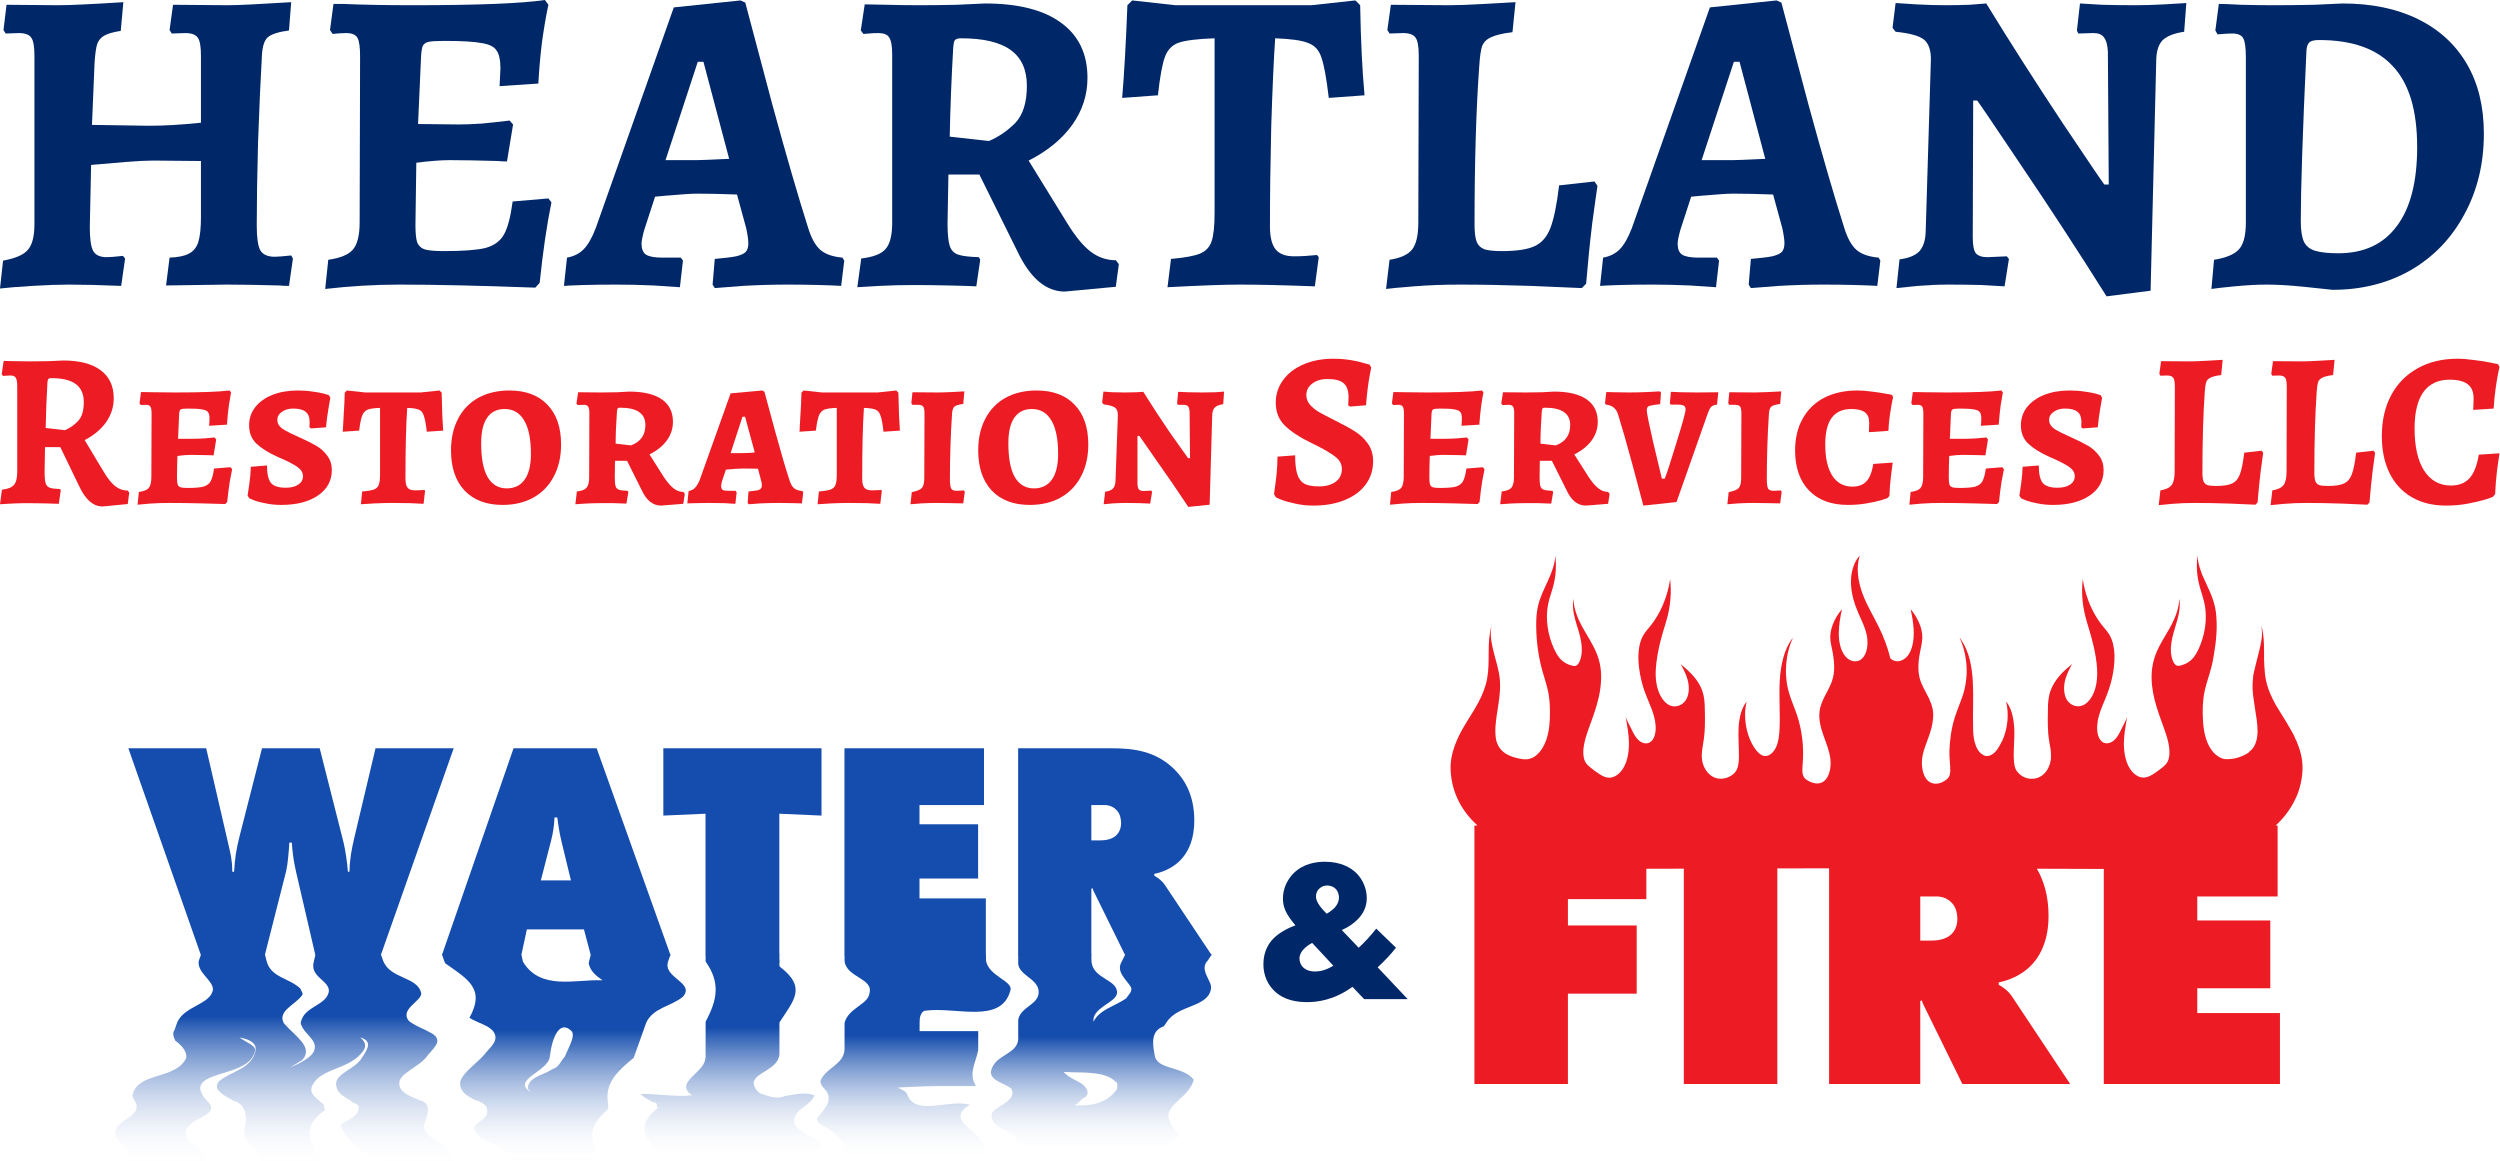 <?xml version="1.0" encoding="UTF-8"?> <svg xmlns="http://www.w3.org/2000/svg" width="1016" height="472" viewBox="0 0 1016 472" fill="none"><path d="M52.161 304.103H83.798L93 343.93C93.631 346.827 94.388 349.349 94.388 354.265H95.146C95.401 348.973 96.152 344.56 97.286 340.147L106.482 304.103H129.923L139.628 342.42C140.386 345.445 141.144 350.992 141.392 354.265H142.023C142.15 348.846 142.908 345.19 143.914 340.777L152.613 304.103H184.378L154.759 388.17H128.166L120.224 353.889C119.467 350.489 118.836 346.579 118.588 342.42H117.582C117.454 345.19 116.951 351.24 116.321 353.889L107.622 388.17H81.652L52.161 304.103Z" fill="#144DAD"></path><path d="M214.124 377.713L211.857 388.176H179.589L208.705 304.103H242.482L272.483 388.17H240.088L237.317 377.707H214.124V377.713ZM226.479 332.212H225.345C225.218 335.74 224.715 338.637 223.957 341.662L219.798 357.793H232.025L228.115 341.662C227.358 338.383 226.854 335.237 226.479 332.212Z" fill="#144DAD"></path><path d="M286.722 388.17V330.696L269.579 331.454V304.103H333.86V331.454L316.717 330.696V388.17H286.716H286.722Z" fill="#144DAD"></path><path d="M343.183 388.17V304.103H399.898V327.168H373.68V334.982H397.504V357.042H373.68V365.11H400.65V388.176H343.176L343.183 388.17Z" fill="#144DAD"></path><path d="M413.769 388.17V304.103H451.704C460.524 304.103 469.726 305.109 477.419 312.802C481.705 317.087 485.36 323.513 485.36 333.473C485.36 340.911 483.093 345.573 480.699 348.47C478.177 351.622 474.018 354.144 469.102 355.15V355.908C470.739 356.793 472.382 358.048 473.515 359.818L492.423 388.176H457.257L445.158 363.601C444.782 362.716 444.4 362.34 444.024 360.952L443.521 361.207V388.182H413.775L413.769 388.17ZM443.515 341.535H447.043C448.807 341.535 451.583 341.28 453.468 339.644C454.474 338.765 455.608 337.122 455.608 334.479C455.608 332.588 455.105 330.696 453.971 329.435C452.965 328.302 451.322 327.168 448.807 327.168H443.515V341.535Z" fill="#144DAD"></path><path d="M183.971 470.726C182.015 463.645 171.189 463.008 172.463 456.639C173.737 453.455 175.647 448.361 170.705 447.227C170.508 447.138 170.311 447.049 170.113 446.96C166.318 445.31 162.611 444.075 162.274 440.719C161.637 436.261 170.553 433.714 173.673 429.078C173.813 428.912 173.953 428.747 174.093 428.581C176.908 425.282 180.188 422.493 175.017 419.71C172.469 418.252 169.508 417.214 167.05 415.583C166.744 415.38 166.445 415.17 166.178 414.94C162.28 410.151 171.196 406.967 171.196 403.783C169.922 396.778 158.459 398.052 155.638 390.27C155.549 390.015 155.466 389.786 155.39 389.569C155.014 388.499 154.804 387.913 154.804 387.913H128.21C128.21 387.913 127.962 388.99 127.548 390.766C127.478 391.059 127.408 391.378 127.331 391.709C126.618 397.421 134.26 398.695 133.623 403.153C132.35 408.884 123.434 408.884 122.199 415.679C122.262 416.042 122.371 416.392 122.504 416.736C123.714 419.793 127.421 421.939 127.898 424.805C128.217 427.034 126.943 428.626 125.109 429.976C124.803 430.199 124.485 430.421 124.154 430.632C122.167 431.803 120.256 433.077 117.709 433.714C119.619 433.077 120.893 431.803 122.657 430.944C122.969 430.644 123.218 430.351 123.428 430.058C126.777 425.289 120.167 421.207 115.786 416.329C115.633 416.163 115.487 415.991 115.34 415.819C112.614 410.782 120.256 408.234 122.804 404.414C123.44 403.777 122.167 402.503 122.167 401.866C117.709 397.408 110.067 397.408 108.354 390.569C108.278 390.295 108.208 390.034 108.15 389.798C107.851 388.608 107.673 387.913 107.673 387.913H81.697C81.697 387.913 81.442 388.639 80.977 389.958C80.901 390.174 80.818 390.416 80.748 390.665C80.124 395.504 87.129 398.689 86.492 402.509C85.218 408.241 75.029 408.878 72.074 415.361C71.998 415.564 71.921 415.768 71.851 415.978C71.635 416.596 71.418 417.22 71.195 417.844C71.1 418.124 71.004 418.405 70.928 418.685C69.934 419.704 70.571 421.614 71.208 422.888C74.392 425.276 75.666 427.346 75.717 429.224C75.723 429.536 75.698 429.848 75.615 430.148C71.208 438.802 56.561 435.618 54.014 444.533C53.696 445.17 53.855 445.845 54.256 446.578C54.39 446.82 54.549 447.068 54.721 447.329C58.465 453.455 48.276 454.729 47.002 459.187C45.092 464.281 54.644 465.555 52.288 471.675C52.231 471.872 52.193 471.981 52.193 471.981H52.727C57.828 471.923 62.923 471.923 68.011 471.981H75.895C78.207 471.923 81.391 471.923 83.938 471.923C83.938 466.192 74.386 465.555 75.659 459.824C76.296 454.092 90.943 453.455 83.951 447.164C83.677 446.89 83.416 446.609 83.174 446.329C82.69 445.763 82.282 445.177 82.028 444.54C77.57 435.624 97.948 437.535 102.642 429.517C102.833 429.243 102.998 428.957 103.138 428.657C103.419 428.059 103.61 427.416 103.68 426.709C103.68 424.798 99.859 423.525 97.312 421.614C103.998 422.888 104.635 425.435 103.387 428.594C103.259 428.912 103.119 429.231 102.947 429.562C99.859 434.987 93.491 435.624 89.033 439.445C88.396 440.082 87.759 441.356 88.396 442.629C89.829 444.54 91.886 445.737 93.987 446.845C94.338 447.03 94.688 447.214 95.032 447.393C100.496 448.998 100.496 454.729 99.222 459.824C98.585 464.281 104.317 466.192 106.093 470.58C106.265 471.025 106.367 471.376 106.431 471.618C106.495 471.86 106.526 471.981 106.526 471.981H107.953C113.245 471.923 118.339 471.923 123.364 471.981H129.974C129.974 471.981 130.006 471.853 130.07 471.611C130.133 471.369 130.223 471.013 130.312 470.56C124.708 462.371 123.434 457.276 132.35 450.908C131.076 450.271 132.35 448.998 130.891 448.342C130.592 448.081 130.286 447.826 129.987 447.571C127.892 445.807 125.981 444.215 126.618 441.986C129.165 434.344 140.628 434.981 146.493 428.447C146.755 428.18 146.99 427.919 147.213 427.651C148.735 425.779 149.092 423.843 146.366 421.614C151.104 422.964 149.729 425.76 147.703 428.963C147.563 429.154 147.43 429.345 147.289 429.536C144.462 434.987 134.91 436.261 136.82 441.993C137.38 444.221 139.399 445.476 141.609 446.762C141.927 446.947 142.246 447.132 142.564 447.316C143.182 448.361 145.092 448.361 145.729 449.634C146.366 454.729 137.451 456.003 138.724 457.913C141.271 464.918 150.187 470.65 156.963 471.981H166.719C171.839 471.923 176.297 471.923 181.36 471.981H184.435C184.435 471.981 184.397 471.872 184.321 471.656C184.244 471.446 184.136 471.127 183.99 470.72L183.971 470.726Z" fill="url(#paint0_linear_12232_156)"></path><path d="M262.669 415.52C265.439 409.515 273.081 408.878 277.539 405.057C282.634 399.325 269.26 397.415 271.521 390.722C271.68 390.27 271.827 389.875 271.948 389.525C272.317 388.48 272.521 387.913 272.521 387.913H240.126C240.126 387.913 239.877 388.856 239.527 390.174C239.412 390.614 239.31 391.098 239.26 391.594C239.966 394.868 242.514 396.778 244.889 398.376H244.259C233.592 398.052 219.582 402.509 212.538 390.862C212.475 390.626 212.424 390.391 212.379 390.174C212.093 388.856 211.889 387.913 211.889 387.913H179.621C179.621 387.913 179.952 388.869 180.538 390.569C180.634 390.856 180.755 391.155 180.939 391.48C190.281 398.052 197.286 401.873 190.791 413.628C191.097 413.845 191.453 414.055 191.816 414.246C195.484 416.201 199.91 417.15 201.107 420.334C202.196 423.244 199.547 425.327 197.49 427.753C197.236 428.059 196.987 428.364 196.752 428.683C193.466 432.434 188.371 435.618 187.097 439.439C186.524 442.878 188.791 444.769 191.803 446.418C192.141 446.603 192.485 446.781 192.835 446.96C195.382 447.718 197.93 448.991 197.93 450.902C199.203 455.359 191.561 455.996 192.835 459.18C195.382 465.549 205.572 464.275 208.756 471.917C209.392 471.917 210.666 471.917 211.583 471.974H218.588C225.313 471.917 232.955 471.917 239.673 471.974H242.52C242.52 471.974 242.679 471.528 242.972 470.701C243.049 470.49 243.131 470.261 243.214 470.006C239.323 461.091 239.323 457.907 246.965 450.902C247.602 450.265 246.965 448.991 246.991 447.546C246.94 447.157 246.908 446.775 246.889 446.406C246.551 439.681 251.034 435.159 257.498 429.944C257.619 429.651 257.727 429.358 257.829 429.065C259.37 424.747 260.905 420.442 262.37 416.335C262.465 416.061 262.567 415.787 262.663 415.513L262.669 415.52ZM229.758 428.938C229.65 429.141 229.554 429.339 229.459 429.543C227.867 431.167 227.23 433.714 224.708 434.421C224.402 434.586 224.097 434.745 223.778 434.911C220.862 436.898 215.13 437.535 214.493 441.993C214.493 442.629 215.13 443.266 215.767 443.903C207.488 438.808 222.772 435.624 223.454 429.403C223.485 429.186 223.517 428.969 223.549 428.747C224.339 421.945 227.389 414.131 232.324 419.067C233.84 421.086 231.357 425.098 229.758 428.938Z" fill="url(#paint1_linear_12232_156)"></path><path d="M332.306 463.645C328.485 461.097 322.753 459.187 322.753 455.366C322.753 450.908 329.122 449.634 331.032 445.177C327.848 443.903 324.027 444.54 320.582 445.189C320.359 445.215 320.136 445.247 319.907 445.272C319.684 445.298 319.455 445.323 319.232 445.349C315.112 447.087 311.927 445.177 308.883 444.362C308.61 444.177 308.349 443.967 308.1 443.731C307.603 443.26 307.177 442.687 306.833 441.993C303.649 436.261 315.748 435.624 316.723 428.874C316.742 428.6 316.748 428.32 316.761 428.04V416.239C316.786 415.972 316.799 415.704 316.812 415.437C322.753 406.33 327.848 401.236 317.022 392.957C316.385 392.32 317.022 391.047 316.761 389.919V387.913H286.76V390.047C286.76 390.276 286.76 390.518 286.767 390.779C292.816 399.325 291.543 406.33 286.786 415.15C286.773 415.424 286.767 415.704 286.76 415.985V429.689C286.709 429.957 286.677 430.23 286.614 430.491C285.862 435.904 275.183 439.604 280.144 444.241C280.475 444.553 280.876 444.865 281.354 445.183C280.717 445.183 279.443 445.183 279.016 445.329C278.628 445.342 278.24 445.355 277.851 445.355C272.011 445.431 266.178 444.546 260.338 444.546C261.402 445.871 263.013 446.648 264.605 447.501C264.924 447.673 265.242 447.845 265.554 448.03C267.35 447.73 266.713 449.641 267.35 450.278C257.797 457.919 262.255 463.014 269.515 470.312C269.604 470.834 269.623 471.255 269.623 471.541V471.987H333.904V467.676C333.904 467.306 333.904 466.918 333.898 466.517C333.579 465.555 332.943 464.281 332.306 463.645Z" fill="url(#paint2_linear_12232_156)"></path><path d="M394.078 448.998C385.799 446.451 371.789 454.092 368.605 444.54C367.968 443.266 366.058 442.63 364.771 441.993C365.166 441.967 365.555 441.948 365.937 441.929C367.478 441.846 369.006 441.77 370.528 441.713C370.91 441.7 371.286 441.681 371.662 441.668C377.514 441.356 382.609 441.356 388.601 441.369C388.977 441.369 389.359 441.369 389.735 441.369C391.632 441.369 393.537 441.369 395.46 441.369H396.619C396.39 441.006 396.198 440.643 396.033 440.286C393.88 435.637 396.682 431.46 397.517 426.824C397.549 426.295 397.549 425.773 397.549 425.27V419.054H373.725V415.775C373.738 415.526 373.744 415.272 373.763 415.023C373.693 413.349 374.33 411.438 375.604 410.801C388.34 408.891 406.808 416.533 410.629 402.523C411.903 398.702 401.713 396.791 400.701 390.327C400.701 389.958 400.701 389.627 400.701 389.328V387.927H343.227V390.34C343.769 397.428 355.232 397.428 353.321 403.796C352.684 408.254 345.042 409.528 343.24 415.552C343.227 415.838 343.227 416.131 343.227 416.418V426.257C343.132 432.453 336.127 433.727 333.58 438.821C333.261 439.777 333.58 440.573 334.057 441.292C334.216 441.534 334.395 441.764 334.573 441.986C339.311 446.47 335.49 450.291 332.306 454.112C331.669 454.748 332.306 456.022 332.943 456.659C336.764 458.569 340.585 461.117 343.03 465.141C343.138 465.562 343.183 465.969 343.227 466.364V472H399.943V466.275C399.886 466.02 399.847 465.765 399.777 465.504C397.892 459.206 383.882 455.385 394.072 449.017L394.078 448.998Z" fill="url(#paint3_linear_12232_156)"></path><path d="M490.869 390.302L491.416 389.48C492.079 388.487 492.461 387.907 492.461 387.907H457.295C457.295 387.907 456.958 388.589 456.397 389.729C456.257 390.015 456.105 390.327 455.945 390.665C453.296 394.861 457.754 398.045 459.664 401.23C460.301 403.14 458.391 404.414 457.754 405.687C453.296 408.871 446.928 410.145 444.381 415.24C443.744 409.508 453.296 407.598 453.933 403.777C454.57 398.045 444.381 398.045 443.585 390.932C443.553 390.563 443.553 390.219 443.553 389.907V387.907H413.807V390.658C413.176 396.135 421.455 397.409 422.092 402.503C422.729 408.235 415.087 408.871 413.864 414.132C413.845 414.437 413.826 414.743 413.807 415.049V422.557C413.176 427.976 406.171 428.613 403.624 433.071C400.561 438.325 405.923 439.363 409.96 441.712C410.33 441.929 410.674 442.152 410.979 442.387C413.813 447.718 403.624 449.628 402.987 452.812C402.35 459.817 413.813 458.544 413.762 465.95C413.8 466.326 413.807 466.689 413.807 467.033V471.974H451.742C460.015 471.974 468.618 471.089 475.999 464.645C476.164 464.504 476.324 464.358 476.489 464.205C477.502 463.001 480.049 461.091 478.776 460.454C467.949 449.628 482.596 448.355 485.144 438.802C484.895 438.484 484.628 438.191 484.348 437.917C479.521 433.262 469.828 434.631 469.223 428.613C468.586 424.792 467.313 419.061 472.923 417.106C473.159 416.838 473.369 416.558 473.554 416.265C473.554 416.265 473.649 416.119 473.827 415.851C473.917 415.717 474.025 415.552 474.165 415.361C478.775 408.235 490.875 409.508 492.149 401.866C492.786 398.682 487.054 394.225 490.869 390.295V390.302ZM453.939 442.629C450.118 448.361 443.113 449.635 436.726 449.202C436.726 449.202 436.834 449.106 437.044 448.928C438.656 448.361 439.292 446.45 441.203 445.814C443.113 443.903 441.203 441.356 439.127 440.133C438.84 439.961 438.541 439.796 438.235 439.63C436.108 438.49 433.879 437.535 432.287 435.624C438.191 436.115 447.52 435.09 452.462 438.802C452.755 439.019 453.029 439.254 453.277 439.509C454.576 440.082 453.939 441.993 453.939 442.629Z" fill="url(#paint4_linear_12232_156)"></path><path d="M933.171 300.824L932.912 300.472C932.325 298.666 931.31 297.205 930.372 295.514C928.594 292.361 926.817 289.768 924.948 286.615C924.444 285.598 923.926 284.687 923.43 283.692L922.667 282.001C921.561 279.407 920.798 276.806 920.477 273.891C920.302 272.085 920.218 270.394 920.126 268.604C920.043 265.681 920.21 262.735 919.951 259.697C919.844 258.396 919.692 257.172 919.432 255.986C919.539 256.285 919.539 256.262 919.28 255.382C919.196 255.015 919.081 254.64 918.952 254.295C919.28 255.871 919.341 257.448 919.188 259.139C918.601 263.546 917.319 267.372 916.388 271.542C916.129 272.559 915.893 273.554 915.717 274.579C915.633 275.712 915.542 276.714 915.458 277.732C915.374 279.308 915.458 280.769 915.633 282.346C916.068 285.965 916.655 289.117 917.151 292.706C917.502 295.629 917.739 298.574 916.892 301.375C916.388 303.066 915.458 304.527 914.176 305.43L913.917 305.782C913.482 306.126 913.07 306.341 912.635 306.57C909.919 308.032 907.059 308.705 904.083 308.491C902.649 308.261 901.368 307.473 900.117 306.356C896.821 303.204 895.623 298.123 895.303 293.073C895.044 288.903 895.127 284.84 895.974 280.785C896.737 277.403 897.843 274.48 898.69 271.213C899.125 269.522 899.453 267.946 899.712 266.132C900.734 260.263 901.23 254.747 900.559 248.886C899.796 242.902 897.004 238.411 894.807 233.215C894.723 232.871 894.632 232.542 894.479 232.221C893.739 230.201 893.197 228.074 893.045 225.847C892.961 226.543 892.892 227.263 892.846 227.982C892.671 230.905 892.908 233.85 893.518 236.651C894.105 239.413 895.143 241.961 895.776 244.716C896.363 247.218 896.531 249.842 896.386 252.459C896.211 255.053 895.715 257.608 894.952 259.996C894.189 262.406 893.175 264.839 891.809 266.744C890.443 268.619 888.643 269.759 886.728 270.318C885.775 270.593 884.753 270.876 883.929 269.996C883.212 269.254 882.8 268.03 882.54 266.913C881.976 264.433 882.281 261.763 882.8 259.33C883.364 256.667 884.295 254.18 884.966 251.587C885.66 248.947 886.141 246.093 885.66 243.308C885.615 244.188 885.531 245.068 885.378 245.925C884.73 249.544 883.189 252.719 881.541 255.665C879.87 258.634 878.001 261.411 876.598 264.632C875.102 268.014 874.339 271.702 874.408 275.643C874.477 279.698 875.316 283.662 876.468 287.396C877.62 291.175 879.092 294.741 880.305 298.498C880.892 300.304 881.388 302.209 881.587 304.175C881.762 305.935 881.716 307.886 880.961 309.417C880.183 311.016 878.703 311.965 877.513 312.89C876.208 313.862 874.866 314.857 873.432 315.484C872.127 316.066 870.785 316.204 869.465 315.714C868.252 315.27 867.123 314.367 866.207 313.235C864.209 310.733 863.347 307.068 863.171 303.525C862.996 299.378 863.759 295.292 864.491 291.283C864.254 292.002 863.972 292.652 863.644 293.303C862.996 294.603 862.34 295.919 861.691 297.22C861.066 298.475 860.349 299.676 859.433 300.579C857.762 302.247 855.184 302.875 853.574 300.717C852.079 298.72 852.102 295.544 852.529 292.997C853.048 289.959 854.246 287.227 855.375 284.534C856.588 281.634 857.656 278.688 858.35 275.49C858.998 272.498 859.41 269.369 859.326 266.239C859.242 263.339 858.678 260.416 857.328 258.083C856.565 256.782 855.611 255.718 854.703 254.624C853.857 253.607 853.078 252.535 852.338 251.38C850.866 249.108 849.623 246.583 848.631 243.889C847.632 241.204 846.892 238.35 846.442 235.404C846.358 236.1 846.289 236.819 846.243 237.516C846.068 240.415 846.197 243.338 846.609 246.185C847.044 249.108 847.807 251.839 848.646 254.578C849.516 257.341 850.294 260.118 850.927 262.972C851.553 265.826 852.079 268.764 852.247 271.733C852.4 274.465 852.247 277.25 851.507 279.821C850.881 281.978 849.836 283.945 848.425 285.314C847.105 286.592 845.518 287.22 843.871 286.982C842.353 286.776 840.88 285.873 839.919 284.274C838.729 282.254 838.637 279.476 839.118 277.089C839.66 274.403 840.896 272.085 842.108 269.858C840.262 271.389 838.485 272.85 836.791 274.893C835.273 276.699 834.076 278.604 833.236 280.968C832.649 282.774 832.39 284.679 832.306 286.6C832.222 290.426 832.13 294.16 832.39 297.985C832.565 300.35 833.061 302.484 833.412 304.849C833.496 306.081 833.587 307.213 833.496 308.353C833.236 310.717 832.306 312.76 830.955 314.214C829.849 315.354 828.674 316.02 827.309 316.349C824.425 316.907 821.389 316.005 819.436 313.082C818.849 312.179 818.673 310.947 818.505 309.815C818.071 305.201 818.856 300.564 818.589 295.95C818.376 292.476 817.743 288.834 816.026 286.141C816.049 286.118 815.919 285.934 815.546 285.445C815.462 285.33 815.37 285.215 815.286 285.093C816.568 290.403 815.896 296.264 813.684 301.115L813.425 301.467C813.341 301.696 813.249 302.025 813.074 302.255C812.898 302.484 812.723 302.813 812.639 303.043C811.441 305.178 810.015 306.869 807.978 307.213C806.696 307.443 805.613 306.769 804.591 305.752C803.828 304.963 803.309 303.946 802.897 302.829C802.813 302.484 802.722 302.041 802.546 301.696C802.051 299.891 801.875 297.985 801.875 296.065C801.463 284.105 803.592 269.82 797.077 260.133C797.122 260.11 796.947 259.835 796.36 259.116C798.396 263.523 799.419 268.688 799.243 273.883C799.068 276.806 798.656 279.515 797.809 282.231C796.787 285.269 795.528 288.214 794.513 291.252C793.079 295.751 792.385 300.503 792.232 305.323C792.149 308.131 792.667 310.84 792.583 313.671C792.5 314.459 792.324 315.247 791.996 315.806C791.821 316.035 791.645 316.158 791.561 316.364C789.196 318.499 786.137 319.402 783.597 317.382C782.163 316.035 781.408 314 781.148 311.75C780.889 309.616 781.148 307.466 781.736 305.446C783.017 301.038 785.123 297.098 785.55 292.369C785.725 290.908 785.725 289.331 785.374 287.87C785.023 286.409 784.528 285.154 783.94 283.815C782.506 280.892 780.904 278.528 780.057 275.26C779.47 272.667 779.561 270.065 779.882 267.494C780.233 264.686 781.072 262.207 781.224 259.498C781.308 257.249 780.79 254.999 779.882 253.033C778.989 250.967 777.799 249.138 776.457 247.562C777.067 250.179 777.54 252.895 777.692 255.627C777.929 259.705 777.387 264.365 774.809 267.035C772.924 268.986 770.125 269.399 768.233 267.548C767.15 263.094 765.525 258.833 763.61 254.915C761.375 250.347 758.705 246.108 756.904 241.188C755.104 236.276 754.234 230.874 755.798 225.816C753.281 228.433 752.106 232.909 752.236 237.179C752.365 241.448 753.647 245.504 755.249 249.192C756.531 252.183 758.072 255.053 758.697 258.396C759.323 261.733 758.827 265.773 756.675 267.716C754.593 269.614 751.557 268.825 749.756 266.484C747.956 264.143 747.239 260.615 747.285 257.256C747.353 253.897 747.849 250.768 748.589 247.547C745.53 251.166 742.967 256.399 744.096 261.618C745.049 266.14 746.026 270.983 744.92 275.436C743.707 280.349 740.121 283.945 739.473 289.071C739.038 292.453 739.976 295.866 741.075 298.972C742.181 302.079 743.486 305.139 743.875 308.521C744.264 311.903 743.44 315.821 741.205 317.52C739.252 319.004 736.757 318.422 734.697 317.221C734.156 316.923 733.637 316.548 733.225 315.989C732.249 314.551 732.447 312.347 732.615 310.404C733.179 303.701 732.378 296.815 730.319 290.655C729.235 287.434 727.824 284.396 726.916 281.083C724.94 273.875 725.635 265.619 728.694 259.131C725.116 263.515 723.636 270.233 723.293 276.707C722.926 283.172 723.506 289.668 723.209 296.134C723.102 298.682 722.82 301.329 721.843 303.533C720.867 305.736 719.043 307.45 717.136 307.244C715.679 307.083 714.405 305.851 713.383 304.458C709.805 299.592 708.241 291.635 709.828 285.146C707.677 287.786 706.792 291.803 706.571 295.667C706.357 299.539 706.723 303.433 706.7 307.328C706.7 309.44 706.525 311.712 705.51 313.334C704.9 314.306 704.076 314.933 703.214 315.423C700.979 316.655 698.4 316.884 696.165 315.699C693.93 314.52 692.084 311.827 691.695 308.674C691.344 305.866 692.061 303.043 692.458 300.258C692.954 296.708 692.915 293.073 692.87 289.454C692.847 287.158 692.801 284.817 692.328 282.613C691.023 276.722 686.927 273.202 683.044 269.889C684.127 271.909 685.21 273.944 685.844 276.263C686.477 278.581 686.561 281.29 685.668 283.447C684.28 286.806 680.763 287.924 678.116 286.416C675.469 284.909 673.737 281.29 673.15 277.563C672.562 273.807 672.974 269.912 673.623 266.178C674.164 263.14 674.858 260.172 675.705 257.272C676.399 254.93 677.178 252.635 677.765 250.248C678.917 245.496 679.329 240.37 678.741 235.457C677.635 242.665 674.775 249.391 670.716 254.395C669.74 255.604 668.679 256.736 667.855 258.129C665.704 261.817 665.536 266.936 666.139 271.526C666.574 274.977 667.398 278.367 668.565 281.519C670.167 285.881 672.494 290.005 672.837 294.848C673.012 297.235 672.555 299.929 671.082 301.268C669.694 302.546 667.741 302.285 666.307 301.13C664.85 299.998 663.835 298.115 662.965 296.195C662.203 294.55 661.226 293.065 660.646 291.306C661.272 294.665 661.905 298.077 661.989 301.528C662.073 305.002 661.577 308.575 660.097 311.452C658.625 314.329 656.084 316.318 653.483 316.043C652.14 315.905 650.882 315.163 649.684 314.375C648.471 313.564 647.273 312.684 646.121 311.735C645.45 311.176 644.779 310.58 644.298 309.715C643.558 308.391 643.39 306.631 643.474 304.986C643.65 301.811 644.672 298.865 645.687 295.988C647.205 291.772 648.814 287.572 649.791 283.103C650.767 278.604 651.111 273.761 650.073 269.285C648.967 264.51 646.427 260.615 644.107 256.652C641.788 252.688 639.637 248.35 639.423 243.346C638.683 247.608 640.163 251.923 641.399 255.979C642.635 260.034 643.612 264.808 642.025 268.634C641.659 269.514 641.132 270.325 640.4 270.578C639.965 270.738 639.492 270.647 639.057 270.555C637.127 270.111 635.22 269.139 633.763 267.379C632.916 266.362 632.245 265.13 631.635 263.829C629.071 258.335 627.881 251.495 629.209 245.282C629.727 242.826 630.643 240.53 631.268 238.097C632.291 234.157 632.588 230.032 632.069 225.924C631.566 233.437 626.691 239.115 625.036 246.322C624.41 249.039 624.273 251.908 624.319 254.762C624.387 261.021 625.272 267.234 626.943 273.103C627.744 275.957 628.743 278.711 629.285 281.68C629.72 284.067 629.872 286.523 629.895 288.957C629.941 292.966 629.659 297.044 628.4 300.686C627.141 304.328 624.799 307.458 621.847 308.315C619.978 308.873 618.033 308.476 616.164 307.993C613.257 307.228 610.091 305.882 608.611 302.477C607.696 300.342 607.612 297.725 607.765 295.269C608.199 288.872 610.107 282.613 609.542 276.232C609.214 272.498 608.047 269.024 607.154 265.474C606.262 261.924 605.377 257.96 606.155 254.372C604.156 261.074 605.659 268.749 604.378 275.719C603.096 282.744 599.19 288.306 595.742 293.922C592.347 299.5 589.113 306.149 589.547 313.365C590.112 322.776 594.437 329.961 600.434 335.493H599.205V440.533H637.204V403.836H665.155V376.122H637.204V365.41H669.076V353.068C674.157 353.053 679.23 353.038 684.303 353.03V440.533H722.301V352.931C729.312 352.915 736.322 352.892 743.341 352.877V440.54H780.393V406.835L781.018 406.522C781.491 408.251 781.964 408.725 782.43 409.827L797.504 440.533H841.307L817.758 405.099C816.347 402.895 814.302 401.319 812.265 400.217V399.268C818.391 398.006 823.571 394.861 826.714 390.92C829.697 387.301 832.527 381.471 832.527 372.182C832.527 364.102 830.597 357.889 827.79 353.053C832.802 353.068 837.806 353.084 842.81 353.099C846.876 353.099 850.927 353.122 854.978 353.145V440.54H926.573V411.717H892.969V401.64H922.644V374.079H892.969V364.316H925.627V335.493H924.833C927.839 332.723 930.54 329.379 932.691 325.026L933.454 323.335C933.95 322.317 934.217 321.2 934.56 320.182C935.231 317.818 935.666 315.339 935.75 312.737C935.88 308.491 934.773 304.55 933.171 300.824ZM792.797 379.902C790.44 381.953 786.984 382.267 784.787 382.267H780.393V364.316H786.984C790.127 364.316 792.164 365.732 793.423 367.147C794.834 368.723 795.467 371.088 795.467 373.444C795.467 376.75 794.056 378.8 792.797 379.902Z" fill="#ED1C24"></path><path d="M559.302 377.388L567.327 385.163C565.116 387.946 562.659 390.565 559.875 393.102L572.076 406.035H554.388L549.639 401.042C542.269 406.444 535.308 407.262 531.295 407.262C527.447 407.262 521.96 406.689 517.865 402.679C515.245 400.141 513.443 396.458 513.443 391.875C513.443 386.555 515.736 383.199 517.538 381.398C519.667 379.188 523.352 377.142 526.464 376.078C525.399 374.85 524.171 373.213 523.27 371.74C522.042 369.694 521.387 367.729 521.387 365.028C521.387 361.345 523.024 357.662 525.563 355.043C529.658 350.869 535.062 350.214 538.42 350.214C545.053 350.214 548.984 352.669 551.113 354.716C554.061 357.58 555.453 361.509 555.453 364.947C555.453 368.302 554.224 371.167 551.686 373.704C549.966 375.423 547.673 376.978 545.298 377.961L552.177 385.163C554.552 382.953 557.009 380.334 559.302 377.388ZM541.859 392.448L533.261 383.199C532.687 383.526 528.102 385.818 528.102 389.583C528.102 390.811 528.593 392.284 529.739 393.266C531.213 394.576 533.097 394.821 534.407 394.821C536.209 394.821 538.747 394.412 541.859 392.448ZM534.817 364.374C534.817 365.765 535.554 366.993 536.291 368.057C537.11 369.203 538.256 370.43 539.157 371.331C540.385 370.676 541.613 369.694 542.432 368.875C543.661 367.484 544.152 366.092 544.152 364.865C544.152 363.064 543.497 361.836 542.678 361.1C541.859 360.363 540.713 359.872 539.402 359.872C538.256 359.872 537.191 360.199 536.291 361.018C535.062 362.082 534.817 363.391 534.817 364.374Z" fill="#002768"></path><path d="M1.24 105.934C6.318 104.991 9.684 103.517 11.338 101.512C13.109 99.508 13.995 96.03 13.995 91.078V22.637C13.995 18.982 13.581 16.565 12.755 15.386C11.928 14.089 10.216 13.441 7.617 13.441L2.303 13.617L1.417 12.203L2.657 1.945L23.738 2.122C28.344 2.122 37.142 1.71 50.133 0.884L49.07 12.556C46 13.028 43.756 13.677 42.339 14.502C41.039 15.209 40.095 16.329 39.504 17.862C39.032 19.395 38.678 21.871 38.441 25.29L37.378 50.756L60.585 51.11C66.726 51.11 73.753 50.697 81.665 49.872V22.637C81.665 18.982 81.252 16.565 80.425 15.386C79.599 14.089 77.886 13.441 75.288 13.441L69.797 13.617L68.911 12.203L70.328 1.945L92.649 2.122C96.546 2.122 105.108 1.71 118.335 0.884L117.45 12.38C113.08 12.969 110.186 13.912 108.769 15.209C107.47 16.388 106.703 18.687 106.466 22.106C105.876 32.482 105.344 44.39 104.872 57.83C104.518 71.271 104.341 82.531 104.341 91.609C104.341 96.561 104.813 99.921 105.758 101.689C106.821 103.458 108.769 104.342 111.604 104.342C112.903 104.342 115.147 104.165 118.335 103.812L119.044 105.05L117.45 116.191C115.796 116.191 114.556 116.132 113.729 116.014C104.754 115.778 97.491 115.661 91.94 115.661L67.494 116.014L68.911 104.696C72.336 104.578 74.934 104.047 76.705 103.104C78.595 102.161 79.894 100.569 80.603 98.329C81.311 95.971 81.665 92.611 81.665 88.249V65.435L62.179 65.258C59.581 65.258 56.038 65.435 51.55 65.789C47.062 66.142 42.22 66.555 37.024 67.026L36.493 92.316C36.493 97.15 36.965 100.392 37.91 102.043C38.855 103.694 40.685 104.519 43.401 104.519C44.582 104.519 46.767 104.342 49.956 103.988L50.842 105.05L49.247 116.191C40.744 115.837 33.658 115.661 27.989 115.661C23.974 115.661 19.014 115.837 13.109 116.191C7.322 116.545 2.952 116.899 0 117.252L1.24 105.934Z" fill="#002768"></path><path d="M224.105 82.236C222.216 91.432 220.622 102.338 219.322 114.953L217.551 116.899C194.994 116.073 176.63 115.661 162.458 115.661C152.537 115.661 142.44 116.25 132.165 117.429L133.405 105.58C138.366 104.873 141.731 103.458 143.503 101.336C145.274 99.213 146.16 95.558 146.16 90.371L146.337 22.991C146.337 19.1 145.983 16.565 145.274 15.386C144.566 14.089 143.03 13.441 140.668 13.441C139.133 13.441 137.303 13.559 135.177 13.794L134.114 12.203L135.531 1.592H139.074C147.459 1.945 156.966 2.122 167.595 2.122C193.931 2.122 211.882 1.415 221.448 0L222.865 1.945C221.921 6.308 221.035 11.495 220.208 17.508C219.5 23.521 219.027 29.004 218.791 33.955L203.025 35.017L203.379 27.942C203.379 24.405 202.848 21.93 201.785 20.515C200.84 18.982 198.832 17.98 195.762 17.508C192.809 16.919 187.79 16.624 180.704 16.624C177.633 16.624 175.508 16.742 174.327 16.978C173.146 17.213 172.319 17.744 171.847 18.569C171.492 19.395 171.256 20.75 171.138 22.637L169.898 50.403L186.55 50.579C189.03 50.579 192.101 50.462 195.762 50.226C199.541 49.872 203.32 49.459 207.099 48.988L208.516 50.579L206.036 65.612C204.501 65.612 203.32 65.553 202.493 65.435C194.226 65.199 187.672 65.081 182.83 65.081C179.169 65.081 174.622 65.435 169.189 66.142L168.835 91.432C168.835 94.733 169.071 97.091 169.544 98.506C170.134 99.921 171.138 100.864 172.555 101.336C174.091 101.807 176.689 102.043 180.35 102.043C188.144 102.043 193.754 101.63 197.179 100.805C200.722 99.862 203.261 98.034 204.796 95.323C206.332 92.611 207.513 88.131 208.339 81.882L222.865 80.644L224.105 82.236Z" fill="#002768"></path><path d="M289.598 115.661L290.484 105.226C294.499 104.873 297.392 104.519 299.164 104.165C301.054 103.694 302.353 103.104 303.061 102.397C303.77 101.571 304.124 100.392 304.124 98.86C304.124 97.445 303.829 95.382 303.238 92.67L299.518 79.052C293.377 78.817 287.945 78.699 283.221 78.699C281.095 78.699 276.666 78.993 269.934 79.583L266.214 79.937L261.786 93.554C261.077 96.148 260.723 97.975 260.723 99.037C260.723 101.159 261.313 102.633 262.494 103.458C263.793 104.283 265.978 104.696 269.049 104.696H276.666L277.552 105.934L276.312 116.722C274.658 116.604 271.115 116.368 265.683 116.014C260.25 115.778 255.172 115.661 250.448 115.661C245.488 115.661 241 115.72 236.985 115.837C233.087 115.955 230.489 116.073 229.19 116.191L230.43 104.696C233.147 104.224 235.39 103.104 237.162 101.336C238.933 99.567 240.587 96.679 242.122 92.67L273.832 3.006L300.935 0.177L302.884 1.061C304.656 7.781 308.317 21.576 313.867 42.444C319.536 63.195 324.378 79.878 328.393 92.493C329.693 96.737 331.346 99.744 333.354 101.512C335.361 103.281 338.373 104.342 342.388 104.696L343.097 105.934L341.857 116.191C340.321 116.073 337.428 115.955 333.176 115.837C328.925 115.72 324.614 115.661 320.245 115.661C313.985 115.661 307.844 115.837 301.821 116.191C295.916 116.663 292.137 116.957 290.484 117.075L289.598 115.661ZM283.221 65.081C284.52 65.081 288.889 64.904 296.33 64.551L285.878 25.113H283.575L270.466 65.081H283.221Z" fill="#002768"></path><path d="M432.734 118.49C425.058 118.49 418.621 113.008 413.425 102.043L398.013 70.917H385.435L385.081 90.901C385.081 95.028 385.376 98.034 385.967 99.921C386.557 101.689 387.679 102.868 389.333 103.458C390.986 104.047 393.82 104.401 397.836 104.519L398.367 105.58L396.773 116.368C394.647 116.25 390.927 116.132 385.612 116.014C380.298 115.896 375.397 115.837 370.909 115.837C366.539 115.837 362.052 115.955 357.446 116.191C352.84 116.427 349.828 116.604 348.411 116.722L350.006 105.05C354.966 104.46 358.273 103.163 359.926 101.159C361.697 99.154 362.583 95.618 362.583 90.548V22.106C362.583 18.687 362.17 16.388 361.343 15.209C360.635 14.03 359.158 13.441 356.914 13.441C355.615 13.441 354.375 13.5 353.194 13.617C352.013 13.735 351.246 13.794 350.891 13.794L349.828 12.38L351.423 1.769C353.076 1.769 356.088 1.827 360.457 1.945C364.945 2.063 369.315 2.122 373.566 2.122C378.29 2.122 383.369 2.063 388.801 1.945C394.352 1.71 398.19 1.533 400.316 1.415C413.779 1.415 424.054 4.009 431.14 9.196C438.344 14.384 441.946 21.871 441.946 31.656C441.946 38.612 439.879 44.979 435.746 50.756C431.612 56.533 425.707 61.367 418.031 65.258L433.62 90.548C436.927 95.971 440.115 99.862 443.186 102.22C446.256 104.578 449.681 105.757 453.46 105.757L454.7 107.349L453.46 116.545L432.734 118.49ZM401.91 57.3C405.807 55.649 409.35 53.232 412.539 50.049C415.728 46.748 417.322 41.678 417.322 34.84C417.322 28.355 415.137 23.521 410.768 20.338C406.398 17.154 399.666 15.563 390.573 15.563C389.392 15.563 388.565 15.799 388.093 16.27C387.738 16.742 387.502 17.803 387.384 19.454C386.675 31.597 386.203 43.623 385.967 55.531L401.91 57.3Z" fill="#002768"></path><path d="M475.892 105.226C481.324 104.755 485.222 104.047 487.584 103.104C489.946 102.161 491.54 100.51 492.367 98.152C493.193 95.794 493.607 91.904 493.607 86.48V15.563C486.757 15.799 481.915 16.388 479.081 17.331C476.364 18.275 474.475 20.22 473.412 23.168C472.349 25.997 471.404 31.185 470.577 38.73L456.051 39.791C456.878 30.006 457.586 17.449 458.177 2.122L460.126 0.177L477.663 2.122H532.934L550.826 0.177L552.774 2.122C553.011 16.27 553.601 28.473 554.546 38.73L540.02 39.791C539.075 31.774 538.071 26.292 537.008 23.344C536.063 20.397 534.292 18.451 531.694 17.508C529.214 16.447 524.726 15.799 518.23 15.563C517.64 24.288 517.108 36.137 516.636 51.11C516.282 66.083 516.105 79.701 516.105 91.963C516.105 96.325 516.872 99.449 518.408 101.336C519.943 103.222 522.423 104.165 525.848 104.165C528.8 104.165 531.93 103.988 535.237 103.635L535.945 104.519L534.351 116.368C521.832 115.896 511.676 115.661 503.881 115.661C497.74 115.661 487.938 116.014 474.475 116.722L475.892 105.226Z" fill="#002768"></path><path d="M564.711 105.58C569.199 104.873 572.269 103.458 573.923 101.336C575.576 99.213 576.403 95.558 576.403 90.371L576.58 22.637C576.58 18.982 576.167 16.565 575.34 15.386C574.513 14.089 572.801 13.441 570.203 13.441L564.711 13.617L563.825 12.203L565.243 1.945L588.981 2.122C592.287 2.122 597.07 1.945 603.33 1.592C609.707 1.238 613.899 1.002 615.907 0.884L614.667 13.087C610.652 13.559 607.699 14.266 605.81 15.209C604.038 16.035 602.857 17.272 602.267 18.923C601.794 20.456 601.44 22.932 601.204 26.351C599.905 44.036 599.255 65.671 599.255 91.255C599.255 94.438 599.55 96.796 600.141 98.329C600.731 99.744 601.794 100.746 603.33 101.336C604.865 101.807 607.227 102.043 610.416 102.043C616.32 102.043 620.69 101.395 623.525 100.098C626.477 98.801 628.662 96.325 630.079 92.67C631.496 89.015 632.677 83.238 633.622 75.338L647.971 73.747L649.211 75.515C648.857 77.755 648.148 82.825 647.085 90.725C646.141 98.506 645.314 106.7 644.605 115.307L642.834 117.075C639.645 116.957 632.736 116.663 622.107 116.191C611.478 115.837 601.853 115.661 593.232 115.661C586.737 115.661 580.536 115.896 574.631 116.368C568.727 116.84 564.947 117.193 563.294 117.429L564.711 105.58Z" fill="#002768"></path><path d="M710.672 115.661L711.558 105.226C715.573 104.873 718.467 104.519 720.238 104.165C722.128 103.694 723.427 103.104 724.135 102.397C724.844 101.571 725.198 100.392 725.198 98.86C725.198 97.445 724.903 95.382 724.312 92.67L720.592 79.052C714.451 78.817 709.019 78.699 704.295 78.699C702.169 78.699 697.74 78.993 691.008 79.583L687.288 79.937L682.86 93.554C682.151 96.148 681.797 97.975 681.797 99.037C681.797 101.159 682.387 102.633 683.568 103.458C684.867 104.283 687.052 104.696 690.123 104.696H697.74L698.626 105.934L697.386 116.722C695.732 116.604 692.189 116.368 686.757 116.014C681.324 115.778 676.246 115.661 671.522 115.661C666.562 115.661 662.074 115.72 658.059 115.837C654.161 115.955 651.563 116.073 650.264 116.191L651.504 104.696C654.221 104.224 656.464 103.104 658.236 101.336C660.007 99.567 661.661 96.679 663.196 92.67L694.906 3.006L722.009 0.177L723.958 1.061C725.73 7.781 729.391 21.576 734.941 42.444C740.61 63.195 745.452 79.878 749.468 92.493C750.767 96.737 752.42 99.744 754.428 101.512C756.435 103.281 759.447 104.342 763.462 104.696L764.171 105.934L762.931 116.191C761.396 116.073 758.502 115.955 754.251 115.837C749.999 115.72 745.688 115.661 741.319 115.661C735.059 115.661 728.918 115.837 722.895 116.191C716.99 116.663 713.211 116.957 711.558 117.075L710.672 115.661ZM704.295 65.081C705.594 65.081 709.963 64.904 717.404 64.551L706.952 25.113H704.649L691.54 65.081H704.295Z" fill="#002768"></path><path d="M856.111 120.436C844.537 102.043 832.845 84.122 821.036 66.673C809.344 49.224 803.498 40.617 803.498 40.853H801.904L801.726 96.561C801.726 99.626 802.14 101.748 802.966 102.927C803.911 103.988 805.506 104.519 807.749 104.519L815.544 104.165L816.43 105.226L814.658 116.368C813.005 116.25 809.934 116.073 805.446 115.837C800.959 115.72 796.471 115.661 791.983 115.661C788.086 115.661 783.893 115.837 779.406 116.191C774.918 116.663 772.024 116.957 770.725 117.075L771.965 105.403C775.626 104.932 778.284 103.871 779.937 102.22C781.59 100.451 782.476 97.799 782.594 94.262L784.72 24.052C784.72 20.279 783.775 17.626 781.886 16.093C779.996 14.561 776.158 13.5 770.371 12.91L769.131 11.319L770.371 1.238C771.67 1.356 774.445 1.533 778.697 1.769C782.949 2.004 786.905 2.122 790.566 2.122C793.637 2.122 796.884 2.063 800.309 1.945C803.852 1.71 806.155 1.533 807.218 1.415C816.902 17.213 827.295 33.484 838.396 50.226C849.616 66.968 855.225 75.221 855.225 74.985H856.997L856.642 21.045C856.524 18.334 855.993 16.388 855.048 15.209C854.221 14.03 852.804 13.441 850.797 13.441L844.596 13.617L844.065 12.38L845.305 1.415C846.958 1.533 849.97 1.71 854.34 1.945C858.827 2.063 863.315 2.122 867.803 2.122C871.346 2.122 875.302 2.004 879.672 1.769C884.159 1.533 887.112 1.356 888.529 1.238L887.643 12.91C883.628 13.5 880.735 14.62 878.963 16.27C877.31 17.921 876.424 20.515 876.306 24.052L874.003 118.136L856.111 120.436Z" fill="#002768"></path><path d="M947.969 117.783C946.08 117.547 942.183 117.134 936.278 116.545C930.491 115.955 925.472 115.661 921.22 115.661C917.323 115.661 912.953 115.896 908.111 116.368C903.269 116.84 900.139 117.193 898.722 117.429L899.785 105.58C904.863 104.755 908.288 103.281 910.06 101.159C911.831 99.037 912.717 95.499 912.717 90.548V23.168C912.717 19.395 912.363 16.86 911.654 15.563C910.945 14.266 909.469 13.617 907.225 13.617C905.926 13.617 904.686 13.677 903.505 13.794C902.324 13.912 901.557 13.971 901.202 13.971L900.317 12.38L901.734 1.592C903.387 1.592 906.458 1.71 910.945 1.945C915.433 2.063 919.803 2.122 924.054 2.122C929.251 2.122 934.683 2.063 940.352 1.945C946.021 1.71 949.918 1.533 952.044 1.415C963.854 1.415 974.069 3.537 982.691 7.781C991.312 12.026 997.925 18.098 1002.53 25.997C1007.14 33.896 1009.44 43.328 1009.44 54.293C1009.44 66.555 1006.78 77.52 1001.47 87.188C996.272 96.855 989.009 104.401 979.679 109.824C970.349 115.13 959.779 117.783 947.969 117.783ZM942.478 16.27C940.588 16.27 939.289 16.565 938.581 17.154C937.872 17.744 937.459 18.864 937.341 20.515C935.805 53.409 935.038 76.576 935.038 90.017C935.038 93.554 935.451 96.266 936.278 98.152C937.104 99.921 938.581 101.159 940.706 101.866C942.95 102.574 946.139 102.927 950.272 102.927C960.665 102.927 968.578 99.272 974.01 91.963C979.561 84.653 982.336 73.924 982.336 59.776C982.336 44.802 979.03 33.837 972.416 26.881C965.921 19.807 955.941 16.27 942.478 16.27Z" fill="#002768"></path><path d="M41.673 205.829C37.879 205.829 34.699 203.051 32.13 197.495L24.514 181.724H18.298L18.123 191.849C18.123 193.94 18.268 195.464 18.56 196.42C18.852 197.316 19.407 197.913 20.224 198.212C21.041 198.51 22.442 198.69 24.426 198.749L24.689 199.287L23.901 204.753C22.85 204.694 21.012 204.634 18.385 204.574C15.759 204.514 13.337 204.484 11.119 204.484C8.959 204.484 6.741 204.544 4.465 204.664C2.189 204.783 0.7 204.873 0 204.932L0.788 199.018C3.239 198.72 4.874 198.062 5.691 197.047C6.566 196.031 7.004 194.239 7.004 191.67V156.991C7.004 155.259 6.8 154.094 6.391 153.496C6.041 152.899 5.311 152.6 4.202 152.6C3.56 152.6 2.947 152.63 2.364 152.69C1.78 152.75 1.401 152.78 1.226 152.78L0.7 152.063L1.488 146.686C2.305 146.686 3.794 146.716 5.953 146.776C8.171 146.835 10.331 146.865 12.432 146.865C14.767 146.865 17.276 146.835 19.961 146.776C22.704 146.656 24.601 146.567 25.652 146.507C32.306 146.507 37.383 147.821 40.885 150.45C44.446 153.078 46.226 156.872 46.226 161.83C46.226 165.355 45.204 168.581 43.162 171.508C41.119 174.435 38.2 176.885 34.407 178.856L42.111 191.67C43.745 194.418 45.321 196.39 46.839 197.584C48.356 198.779 50.049 199.377 51.916 199.377L52.529 200.183L51.916 204.843L41.673 205.829ZM26.44 174.824C28.366 173.987 30.117 172.763 31.693 171.15C33.269 169.477 34.056 166.908 34.056 163.443C34.056 160.157 32.977 157.708 30.817 156.095C28.658 154.482 25.331 153.676 20.837 153.676C20.253 153.676 19.844 153.795 19.611 154.034C19.436 154.273 19.319 154.811 19.261 155.647C18.91 161.8 18.677 167.894 18.56 173.928L26.44 174.824Z" fill="#ED1C24"></path><path d="M56.436 199.914C58.421 199.675 59.763 199.138 60.463 198.301C61.164 197.405 61.514 195.912 61.514 193.821L61.602 168.282C61.602 166.789 61.456 165.803 61.164 165.325C60.872 164.787 60.259 164.518 59.325 164.518L57.224 164.608L56.699 163.891L57.312 159.321C58.245 159.321 60.026 159.351 62.652 159.411C65.337 159.47 68.197 159.5 71.232 159.5C81.563 159.5 88.917 159.232 93.294 158.694L93.907 159.5C93.732 160.277 93.44 161.98 93.031 164.608C92.681 167.177 92.419 169.835 92.244 172.583L84.977 173.031C84.977 172.852 85.006 172.494 85.065 171.956C85.123 171.359 85.152 170.791 85.152 170.254C85.152 168.939 84.948 168.013 84.539 167.476C84.131 166.938 83.343 166.58 82.175 166.4C81.008 166.161 79.082 166.042 76.397 166.042C74.821 166.042 73.829 166.161 73.421 166.4C73.07 166.639 72.866 167.237 72.808 168.192L72.37 178.318H78.849C79.899 178.318 81.388 178.259 83.314 178.139C85.24 177.96 86.524 177.84 87.166 177.781L87.866 178.587L86.816 185.039C86.174 185.039 84.948 185.009 83.138 184.95C81.388 184.89 79.52 184.86 77.535 184.86C75.96 184.86 74.15 185.009 72.107 185.308C71.991 188.175 71.932 191.103 71.932 194.09C71.932 195.404 72.02 196.33 72.195 196.868C72.37 197.405 72.749 197.794 73.333 198.033C73.917 198.212 74.909 198.301 76.31 198.301C79.228 198.301 81.358 198.122 82.701 197.764C84.043 197.346 85.006 196.629 85.59 195.613C86.174 194.538 86.641 192.805 86.991 190.416L93.644 189.878L94.345 190.685C94.17 191.401 93.849 193.074 93.382 195.703C92.973 198.331 92.623 201.109 92.331 204.036L91.543 204.843C90.084 204.783 86.903 204.694 82 204.574C77.156 204.455 72.779 204.395 68.868 204.395C66.125 204.395 63.469 204.484 60.901 204.664C58.333 204.903 56.67 205.052 55.911 205.112L56.436 199.914Z" fill="#ED1C24"></path><path d="M114.281 205.201C112.005 205.201 109.904 204.992 107.978 204.574C106.052 204.216 104.534 203.827 103.425 203.409C102.316 202.931 101.616 202.633 101.324 202.513L100.624 201.438C100.74 200.721 100.974 199.138 101.324 196.688C101.674 194.239 101.879 191.909 101.937 189.699L108.503 189.161C108.503 192.626 109.058 195.016 110.166 196.33C111.275 197.584 113.26 198.212 116.12 198.212C118.279 198.212 119.972 197.794 121.198 196.957C122.482 196.121 123.124 194.986 123.124 193.552C123.124 192.118 122.423 190.894 121.023 189.878C119.622 188.862 117.433 187.698 114.456 186.383L112.618 185.577C109.058 183.964 106.256 182.201 104.213 180.29C102.229 178.378 101.237 175.899 101.237 172.852C101.237 170.104 102.054 167.655 103.688 165.504C105.38 163.354 107.715 161.681 110.692 160.486C113.727 159.291 117.17 158.694 121.023 158.694C123.182 158.694 125.196 158.843 127.063 159.142C128.931 159.381 130.419 159.65 131.528 159.948C132.637 160.247 133.338 160.456 133.63 160.576L134.242 161.651C134.126 162.308 133.863 163.831 133.454 166.221C133.046 168.551 132.725 171.03 132.491 173.659L126.451 174.107L125.75 173.659L125.838 171.508C125.838 169.596 125.312 168.222 124.262 167.386C123.211 166.49 121.519 166.042 119.184 166.042C117.316 166.042 115.77 166.49 114.544 167.386C113.318 168.222 112.705 169.298 112.705 170.612C112.705 172.105 113.464 173.36 114.982 174.376C116.499 175.331 118.892 176.526 122.161 177.96C124.845 179.155 127.034 180.26 128.727 181.276C130.419 182.291 131.849 183.605 133.017 185.218C134.242 186.831 134.855 188.773 134.855 191.043C134.855 195.344 132.988 198.779 129.252 201.348C125.517 203.917 120.526 205.201 114.281 205.201Z" fill="#ED1C24"></path><path d="M147.186 199.735C149.404 199.556 151.009 199.287 152.001 198.929C152.993 198.51 153.635 197.883 153.927 197.047C154.277 196.151 154.452 194.747 154.452 192.835V165.773C152.118 165.833 150.425 166.072 149.375 166.49C148.382 166.908 147.653 167.715 147.186 168.909C146.719 170.104 146.31 172.135 145.96 175.003L139.307 175.451C139.365 174.435 139.482 172.285 139.657 168.999C139.89 165.654 140.036 162.517 140.094 159.59L140.97 158.694L148.412 159.5H170.999L178.616 158.694L179.491 159.59C179.55 162.637 179.637 165.743 179.754 168.909C179.929 172.076 180.046 174.107 180.104 175.003L173.451 175.451C173.1 172.344 172.692 170.164 172.225 168.909C171.816 167.655 171.145 166.848 170.211 166.49C169.277 166.072 167.702 165.833 165.484 165.773C165.017 172.583 164.783 182.172 164.783 194.538C164.783 196.27 165.075 197.495 165.659 198.212C166.242 198.929 167.264 199.287 168.723 199.287C169.657 199.287 170.474 199.257 171.174 199.197C171.875 199.138 172.312 199.108 172.488 199.108L172.75 199.466L172.137 204.753C171.145 204.694 169.336 204.604 166.709 204.484C164.083 204.425 161.573 204.395 159.18 204.395C157.488 204.395 155.211 204.455 152.351 204.574C149.491 204.753 147.594 204.873 146.661 204.932L147.186 199.735Z" fill="#ED1C24"></path><path d="M204.213 205.201C197.676 205.201 192.54 203.26 188.804 199.377C185.127 195.434 183.289 189.998 183.289 183.068C183.289 178.109 184.252 173.808 186.178 170.164C188.104 166.46 190.847 163.622 194.408 161.651C198.026 159.68 202.229 158.694 207.015 158.694C213.668 158.694 218.834 160.635 222.511 164.518C226.188 168.342 228.026 173.718 228.026 180.648C228.026 185.607 227.034 189.938 225.05 193.642C223.124 197.346 220.351 200.213 216.733 202.244C213.172 204.216 208.999 205.201 204.213 205.201ZM205.964 198.481C209.116 198.481 211.538 197.286 213.231 194.896C214.923 192.507 215.769 189.042 215.769 184.501C215.769 178.408 214.836 173.838 212.968 170.791C211.159 167.744 208.532 166.221 205.089 166.221C201.995 166.221 199.631 167.386 197.997 169.716C196.363 172.046 195.546 175.511 195.546 180.111C195.546 186.264 196.421 190.864 198.172 193.91C199.982 196.957 202.579 198.481 205.964 198.481Z" fill="#ED1C24"></path><path d="M268.674 205.47C265.289 205.47 262.633 203.32 260.707 199.018L254.842 187.279H249.939L249.851 194.179C249.851 195.792 249.968 196.957 250.201 197.674C250.435 198.331 250.873 198.779 251.515 199.018C252.215 199.257 253.382 199.407 255.017 199.466L255.367 199.914L254.579 204.664C253.645 204.604 251.982 204.544 249.589 204.484C247.254 204.484 245.211 204.484 243.46 204.484C241.592 204.484 239.666 204.544 237.682 204.664C235.698 204.783 234.413 204.873 233.83 204.932L234.443 199.735C236.427 199.496 237.74 198.988 238.382 198.212C239.083 197.375 239.433 195.972 239.433 194L239.521 167.744C239.521 166.49 239.345 165.654 238.995 165.235C238.703 164.757 238.149 164.518 237.332 164.518L234.793 164.608L234.268 163.981L234.968 159.411L244.248 159.5C246.291 159.5 248.48 159.47 250.814 159.411C253.149 159.291 254.783 159.202 255.717 159.142C261.495 159.142 265.902 160.187 268.937 162.278C271.972 164.369 273.489 167.416 273.489 171.418C273.489 174.166 272.672 176.676 271.038 178.946C269.404 181.216 267.04 183.127 263.947 184.681L269.812 193.91C271.213 196.001 272.526 197.525 273.752 198.481C274.978 199.436 276.291 199.914 277.692 199.914L278.305 200.721L277.692 204.753L268.674 205.47ZM256.417 181.007C260.328 179.573 262.283 176.825 262.283 172.763C262.283 170.373 261.437 168.611 259.744 167.476C258.052 166.281 255.454 165.683 251.952 165.683C251.486 165.683 251.165 165.803 250.989 166.042C250.873 166.221 250.785 166.639 250.727 167.296C250.377 172.195 250.201 176.526 250.201 180.29L256.417 181.007Z" fill="#ED1C24"></path><path d="M303.844 204.395L304.194 199.735C305.886 199.556 307.083 199.407 307.783 199.287C308.484 199.108 308.951 198.869 309.184 198.57C309.476 198.271 309.622 197.823 309.622 197.226C309.622 196.569 309.505 195.882 309.272 195.165L308.046 190.505C306.82 190.446 304.69 190.416 301.655 190.416C300.312 190.416 298.095 190.565 295.001 190.864L293.425 195.523C293.192 196.42 293.075 197.077 293.075 197.495C293.075 198.271 293.279 198.809 293.688 199.108C294.155 199.347 295.001 199.466 296.227 199.466H298.941L299.379 200.094L298.853 204.753C298.153 204.694 296.665 204.604 294.388 204.484C292.17 204.425 290.098 204.395 288.172 204.395C286.13 204.395 284.262 204.425 282.569 204.484C280.935 204.544 279.855 204.574 279.33 204.574L279.855 199.556C280.906 199.377 281.752 198.959 282.394 198.301C283.095 197.584 283.737 196.539 284.32 195.165L296.927 159.859L309.797 158.694L310.672 159.232C311.373 161.92 312.861 167.416 315.137 175.72C317.414 184.024 319.281 190.386 320.741 194.807C321.207 196.42 321.82 197.584 322.579 198.301C323.396 199.018 324.563 199.436 326.081 199.556L326.431 200.094L325.906 204.574C325.264 204.574 324.038 204.544 322.229 204.484C320.478 204.425 318.668 204.395 316.801 204.395C314.174 204.395 311.606 204.455 309.096 204.574C306.587 204.753 304.982 204.873 304.281 204.932L303.844 204.395ZM301.655 184.143C303.581 184.143 305.274 184.053 306.733 183.874L302.793 169.357H301.742L296.927 184.143H301.655Z" fill="#ED1C24"></path><path d="M332.8 199.735C335.018 199.556 336.623 199.287 337.615 198.929C338.607 198.51 339.249 197.883 339.541 197.047C339.891 196.151 340.066 194.747 340.066 192.835V165.773C337.732 165.833 336.039 166.072 334.988 166.49C333.996 166.908 333.267 167.715 332.8 168.909C332.333 170.104 331.924 172.135 331.574 175.003L324.92 175.451C324.979 174.435 325.095 172.285 325.27 168.999C325.504 165.654 325.65 162.517 325.708 159.59L326.584 158.694L334.025 159.5H356.613L364.23 158.694L365.105 159.59C365.164 162.637 365.251 165.743 365.368 168.909C365.543 172.076 365.66 174.107 365.718 175.003L359.064 175.451C358.714 172.344 358.306 170.164 357.839 168.909C357.43 167.655 356.759 166.848 355.825 166.49C354.891 166.072 353.315 165.833 351.097 165.773C350.63 172.583 350.397 182.172 350.397 194.538C350.397 196.27 350.689 197.495 351.272 198.212C351.856 198.929 352.878 199.287 354.337 199.287C355.271 199.287 356.088 199.257 356.788 199.197C357.488 199.138 357.926 199.108 358.101 199.108L358.364 199.466L357.751 204.753C356.759 204.694 354.95 204.604 352.323 204.484C349.697 204.425 347.187 204.395 344.794 204.395C343.101 204.395 340.825 204.455 337.965 204.574C335.105 204.753 333.208 204.873 332.274 204.932L332.8 199.735Z" fill="#ED1C24"></path><path d="M370.552 200.004C372.653 199.586 374.024 199.018 374.666 198.301C375.308 197.525 375.629 196.151 375.629 194.179L375.717 168.103C375.717 166.669 375.542 165.713 375.192 165.235C374.842 164.757 374.141 164.518 373.091 164.518H370.727L370.377 163.802L370.814 159.411L381.233 159.5C382.517 159.5 384.414 159.441 386.923 159.321C389.433 159.202 391.096 159.112 391.914 159.052L391.476 164.16C389.666 164.399 388.47 164.757 387.886 165.235C387.361 165.713 387.04 166.609 386.923 167.924C386.34 176.705 386.048 185.637 386.048 194.717C386.048 196.629 386.223 197.913 386.573 198.57C386.923 199.168 387.653 199.466 388.762 199.466C389.521 199.466 390.133 199.436 390.6 199.377C391.126 199.317 391.476 199.287 391.651 199.287L392.089 199.825L391.476 204.574C390.659 204.574 389.112 204.544 386.836 204.484C384.618 204.425 382.487 204.395 380.445 204.395C378.752 204.395 376.768 204.455 374.491 204.574C372.215 204.753 370.727 204.873 370.026 204.932L370.552 200.004Z" fill="#ED1C24"></path><path d="M418.468 205.201C411.931 205.201 406.795 203.26 403.06 199.377C399.383 195.434 397.544 189.998 397.544 183.068C397.544 178.109 398.507 173.808 400.433 170.164C402.359 166.46 405.102 163.622 408.663 161.651C412.281 159.68 416.484 158.694 421.27 158.694C427.923 158.694 433.089 160.635 436.766 164.518C440.443 168.342 442.281 173.718 442.281 180.648C442.281 185.607 441.289 189.938 439.305 193.642C437.379 197.346 434.606 200.213 430.988 202.244C427.427 204.216 423.254 205.201 418.468 205.201ZM420.219 198.481C423.371 198.481 425.793 197.286 427.486 194.896C429.178 192.507 430.025 189.042 430.025 184.501C430.025 178.408 429.091 173.838 427.223 170.791C425.414 167.744 422.787 166.221 419.344 166.221C416.25 166.221 413.886 167.386 412.252 169.716C410.618 172.046 409.801 175.511 409.801 180.111C409.801 186.264 410.676 190.864 412.427 193.91C414.237 196.957 416.834 198.481 420.219 198.481Z" fill="#ED1C24"></path><path d="M483.455 167.476C483.396 166.341 483.192 165.564 482.842 165.146C482.492 164.728 481.908 164.518 481.091 164.518H478.64L478.377 163.891L478.815 159.232C479.515 159.291 480.828 159.351 482.754 159.411C484.68 159.47 486.636 159.5 488.62 159.5C490.546 159.5 492.356 159.47 494.048 159.411C495.741 159.291 496.879 159.202 497.463 159.142L497.112 164.25C495.536 164.489 494.398 164.937 493.698 165.594C493.056 166.251 492.706 167.267 492.647 168.641L491.597 205.112L482.929 206.008C478.494 199.317 474.32 193.223 470.41 187.727C466.558 182.172 464.106 178.647 463.056 177.153H462.268V196.24C462.268 197.495 462.443 198.361 462.793 198.839C463.202 199.317 463.873 199.556 464.807 199.556C465.332 199.556 465.887 199.526 466.47 199.466C467.112 199.407 467.55 199.377 467.783 199.377L468.221 199.825L467.433 204.664C466.733 204.664 465.42 204.604 463.494 204.484C461.568 204.425 459.671 204.395 457.803 204.395C456.11 204.395 454.272 204.455 452.287 204.574C450.361 204.753 449.106 204.873 448.523 204.932L449.136 199.825C450.595 199.646 451.645 199.227 452.287 198.57C452.929 197.913 453.28 196.868 453.338 195.434L454.301 168.73C454.301 167.237 453.922 166.221 453.163 165.683C452.404 165.086 450.857 164.638 448.523 164.339L447.91 163.622L448.435 159.142C448.96 159.202 450.157 159.291 452.025 159.411C453.892 159.47 455.614 159.5 457.19 159.5C458.883 159.5 460.429 159.47 461.83 159.411C463.231 159.351 464.165 159.291 464.632 159.232C468.25 165.026 471.898 170.612 475.575 175.989C479.311 181.305 481.733 184.711 482.842 186.204H483.63L483.455 167.476Z" fill="#ED1C24"></path><path d="M533.788 205.47C531.104 205.47 528.623 205.201 526.347 204.664C524.071 204.186 522.174 203.648 520.656 203.051C519.197 202.453 518.467 202.125 518.467 202.065L517.767 200.81C517.825 200.392 517.942 199.496 518.117 198.122C518.351 196.688 518.584 194.807 518.818 192.477C519.051 190.087 519.168 187.787 519.168 185.577L526.347 185.039C526.347 188.385 526.639 190.953 527.222 192.746C527.806 194.538 528.769 195.822 530.111 196.599C531.512 197.316 533.497 197.674 536.065 197.674C538.866 197.674 541.113 197.047 542.806 195.792C544.499 194.538 545.345 192.805 545.345 190.595C545.345 188.624 544.44 186.951 542.631 185.577C540.88 184.203 538.137 182.59 534.401 180.738C534.168 180.618 533.497 180.29 532.388 179.752C528.01 177.602 524.596 175.331 522.144 172.942C519.693 170.552 518.467 167.446 518.467 163.622C518.467 160.217 519.46 157.17 521.444 154.482C523.428 151.734 526.172 149.613 529.674 148.12C533.234 146.567 537.261 145.79 541.755 145.79C544.323 145.79 546.687 145.969 548.847 146.328C551.065 146.686 552.816 147.074 554.1 147.493C555.442 147.851 556.288 148.09 556.639 148.21L557.252 149.374C557.193 149.733 557.018 150.659 556.726 152.152C556.434 153.586 556.143 155.438 555.851 157.708C555.559 159.978 555.325 162.308 555.15 164.698L548.672 165.235L547.884 164.698C547.884 164.518 547.913 164.16 547.971 163.622C548.03 163.025 548.059 162.308 548.059 161.472C548.059 158.783 547.388 156.872 546.045 155.737C544.761 154.602 542.573 154.034 539.479 154.034C536.969 154.034 534.897 154.661 533.263 155.916C531.687 157.111 530.899 158.664 530.899 160.576C530.899 162.009 531.395 163.324 532.388 164.518C533.438 165.654 534.664 166.639 536.065 167.476C537.524 168.312 539.625 169.417 542.368 170.791C545.637 172.404 548.322 173.868 550.423 175.182C552.582 176.496 554.392 178.169 555.851 180.2C557.31 182.231 558.039 184.651 558.039 187.459C558.039 191.043 557.018 194.209 554.975 196.957C552.991 199.646 550.16 201.736 546.483 203.23C542.864 204.723 538.633 205.47 533.788 205.47Z" fill="#ED1C24"></path><path d="M565.399 199.914C567.383 199.675 568.726 199.138 569.426 198.301C570.127 197.405 570.477 195.912 570.477 193.821L570.564 168.282C570.564 166.789 570.419 165.803 570.127 165.325C569.835 164.787 569.222 164.518 568.288 164.518L566.187 164.608L565.662 163.891L566.275 159.321C567.208 159.321 568.989 159.351 571.615 159.411C574.3 159.47 577.16 159.5 580.195 159.5C590.526 159.5 597.88 159.232 602.257 158.694L602.87 159.5C602.695 160.277 602.403 161.98 601.994 164.608C601.644 167.177 601.382 169.835 601.206 172.583L593.94 173.031C593.94 172.852 593.969 172.494 594.027 171.956C594.086 171.359 594.115 170.791 594.115 170.254C594.115 168.939 593.911 168.013 593.502 167.476C593.094 166.938 592.306 166.58 591.138 166.4C589.971 166.161 588.045 166.042 585.36 166.042C583.784 166.042 582.792 166.161 582.383 166.4C582.033 166.639 581.829 167.237 581.771 168.192L581.333 178.318H587.812C588.862 178.318 590.35 178.259 592.276 178.139C594.203 177.96 595.487 177.84 596.129 177.781L596.829 178.587L595.778 185.039C595.136 185.039 593.911 185.009 592.101 184.95C590.35 184.89 588.483 184.86 586.498 184.86C584.922 184.86 583.113 185.009 581.07 185.308C580.954 188.175 580.895 191.103 580.895 194.09C580.895 195.404 580.983 196.33 581.158 196.868C581.333 197.405 581.712 197.794 582.296 198.033C582.88 198.212 583.872 198.301 585.273 198.301C588.191 198.301 590.321 198.122 591.664 197.764C593.006 197.346 593.969 196.629 594.553 195.613C595.136 194.538 595.603 192.805 595.954 190.416L602.607 189.878L603.308 190.685C603.133 191.401 602.812 193.074 602.345 195.703C601.936 198.331 601.586 201.109 601.294 204.036L600.506 204.843C599.047 204.783 595.866 204.694 590.963 204.574C586.119 204.455 581.741 204.395 577.831 204.395C575.088 204.395 572.432 204.484 569.864 204.664C567.296 204.903 565.633 205.052 564.874 205.112L565.399 199.914Z" fill="#ED1C24"></path><path d="M644.518 205.47C641.133 205.47 638.478 203.32 636.552 199.018L630.686 187.279H625.783L625.696 194.179C625.696 195.792 625.812 196.957 626.046 197.674C626.279 198.331 626.717 198.779 627.359 199.018C628.059 199.257 629.227 199.407 630.861 199.466L631.211 199.914L630.423 204.664C629.489 204.604 627.826 204.544 625.433 204.484C623.098 204.484 621.055 204.484 619.304 204.484C617.437 204.484 615.511 204.544 613.526 204.664C611.542 204.783 610.258 204.873 609.674 204.932L610.287 199.735C612.271 199.496 613.585 198.988 614.227 198.212C614.927 197.375 615.277 195.972 615.277 194L615.365 167.744C615.365 166.49 615.19 165.654 614.839 165.235C614.548 164.757 613.993 164.518 613.176 164.518L610.637 164.608L610.112 163.981L610.812 159.411L620.092 159.5C622.135 159.5 624.324 159.47 626.659 159.411C628.993 159.291 630.627 159.202 631.561 159.142C637.34 159.142 641.746 160.187 644.781 162.278C647.816 164.369 649.334 167.416 649.334 171.418C649.334 174.166 648.517 176.676 646.882 178.946C645.248 181.216 642.884 183.127 639.791 184.681L645.657 193.91C647.057 196.001 648.371 197.525 649.596 198.481C650.822 199.436 652.135 199.914 653.536 199.914L654.149 200.721L653.536 204.753L644.518 205.47ZM632.262 181.007C636.172 179.573 638.127 176.825 638.127 172.763C638.127 170.373 637.281 168.611 635.589 167.476C633.896 166.281 631.299 165.683 627.797 165.683C627.33 165.683 627.009 165.803 626.834 166.042C626.717 166.221 626.629 166.639 626.571 167.296C626.221 172.195 626.046 176.526 626.046 180.29L632.262 181.007Z" fill="#ED1C24"></path><path d="M667.855 205.47C667.155 202.722 665.666 197.136 663.39 188.713C661.114 180.29 659.217 173.659 657.699 168.82C657.291 167.386 656.678 166.341 655.861 165.683C655.044 164.967 653.964 164.548 652.622 164.429L652.271 163.891L652.797 159.321C653.439 159.321 654.664 159.351 656.474 159.411C658.283 159.47 660.151 159.5 662.077 159.5C664.411 159.5 666.892 159.441 669.518 159.321C672.145 159.202 673.838 159.112 674.596 159.052L675.034 159.59L674.684 164.25C672.991 164.429 671.766 164.608 671.007 164.787C670.306 164.907 669.839 165.116 669.606 165.415C669.373 165.713 669.256 166.191 669.256 166.848C669.256 167.864 670.102 172.076 671.795 179.483C673.546 186.891 674.742 191.909 675.384 194.538H676.522C677.34 192.626 678.945 187.727 681.338 179.842C683.789 171.956 685.015 167.476 685.015 166.4C685.015 165.624 684.781 165.116 684.314 164.877C683.847 164.578 682.943 164.429 681.6 164.429H678.974L678.624 163.891L679.061 159.232C679.762 159.291 681.133 159.351 683.176 159.411C685.219 159.47 687.437 159.5 689.83 159.5L698.322 159.411L697.797 164.429C696.746 164.548 695.958 164.847 695.433 165.325C694.966 165.803 694.499 166.699 694.032 168.013L681.338 204.036L667.855 205.47Z" fill="#ED1C24"></path><path d="M702.536 200.004C704.637 199.586 706.009 199.018 706.651 198.301C707.293 197.525 707.614 196.151 707.614 194.179L707.701 168.103C707.701 166.669 707.526 165.713 707.176 165.235C706.826 164.757 706.125 164.518 705.075 164.518H702.711L702.361 163.802L702.799 159.411L713.217 159.5C714.501 159.5 716.398 159.441 718.908 159.321C721.417 159.202 723.081 159.112 723.898 159.052L723.46 164.16C721.651 164.399 720.454 164.757 719.871 165.235C719.345 165.713 719.024 166.609 718.908 167.924C718.324 176.705 718.032 185.637 718.032 194.717C718.032 196.629 718.207 197.913 718.557 198.57C718.908 199.168 719.637 199.466 720.746 199.466C721.505 199.466 722.118 199.436 722.585 199.377C723.11 199.317 723.46 199.287 723.635 199.287L724.073 199.825L723.46 204.574C722.643 204.574 721.096 204.544 718.82 204.484C716.602 204.425 714.472 204.395 712.429 204.395C710.736 204.395 708.752 204.455 706.476 204.574C704.199 204.753 702.711 204.873 702.011 204.932L702.536 200.004Z" fill="#ED1C24"></path><path d="M750.978 205.201C744.266 205.201 739.013 203.26 735.219 199.377C731.425 195.434 729.528 189.998 729.528 183.068C729.528 178.109 730.55 173.808 732.593 170.164C734.635 166.46 737.554 163.622 741.347 161.651C745.2 159.68 749.694 158.694 754.83 158.694C756.639 158.694 758.595 158.843 760.696 159.142C762.797 159.381 764.577 159.65 766.036 159.948C767.554 160.187 768.517 160.367 768.925 160.486L769.363 161.472C769.305 161.77 769.13 162.547 768.838 163.802C768.604 164.996 768.342 166.609 768.05 168.641C767.758 170.672 767.554 172.822 767.437 175.092L759.558 175.63C759.558 175.451 759.558 175.033 759.558 174.376C759.616 173.659 759.645 172.822 759.645 171.866C759.645 169.895 759.062 168.461 757.894 167.565C756.727 166.669 754.888 166.221 752.379 166.221C748.818 166.221 746.163 167.416 744.412 169.805C742.661 172.135 741.785 175.75 741.785 180.648C741.785 186.144 742.748 190.386 744.674 193.373C746.6 196.3 749.314 197.764 752.816 197.764C755.268 197.764 757.165 197.047 758.507 195.613C759.849 194.179 760.783 191.82 761.309 188.534L769.188 187.996C769.071 188.833 768.838 190.685 768.488 193.552C768.137 196.36 767.933 199.018 767.875 201.527L767.087 202.423C766.737 202.543 765.832 202.842 764.373 203.32C762.914 203.738 760.988 204.156 758.595 204.574C756.202 204.992 753.663 205.201 750.978 205.201Z" fill="#ED1C24"></path><path d="M776.491 199.914C778.475 199.675 779.818 199.138 780.518 198.301C781.218 197.405 781.569 195.912 781.569 193.821L781.656 168.282C781.656 166.789 781.51 165.803 781.218 165.325C780.927 164.787 780.314 164.518 779.38 164.518L777.279 164.608L776.753 163.891L777.366 159.321C778.3 159.321 780.08 159.351 782.707 159.411C785.392 159.47 788.252 159.5 791.287 159.5C801.617 159.5 808.971 159.232 813.349 158.694L813.962 159.5C813.787 160.277 813.495 161.98 813.086 164.608C812.736 167.177 812.473 169.835 812.298 172.583L805.032 173.031C805.032 172.852 805.061 172.494 805.119 171.956C805.178 171.359 805.207 170.791 805.207 170.254C805.207 168.939 805.003 168.013 804.594 167.476C804.185 166.938 803.398 166.58 802.23 166.4C801.063 166.161 799.137 166.042 796.452 166.042C794.876 166.042 793.884 166.161 793.475 166.4C793.125 166.639 792.921 167.237 792.862 168.192L792.425 178.318H798.903C799.954 178.318 801.442 178.259 803.368 178.139C805.294 177.96 806.578 177.84 807.22 177.781L807.921 178.587L806.87 185.039C806.228 185.039 805.003 185.009 803.193 184.95C801.442 184.89 799.575 184.86 797.59 184.86C796.014 184.86 794.205 185.009 792.162 185.308C792.045 188.175 791.987 191.103 791.987 194.09C791.987 195.404 792.074 196.33 792.25 196.868C792.425 197.405 792.804 197.794 793.388 198.033C793.971 198.212 794.964 198.301 796.364 198.301C799.283 198.301 801.413 198.122 802.755 197.764C804.098 197.346 805.061 196.629 805.645 195.613C806.228 194.538 806.695 192.805 807.045 190.416L813.699 189.878L814.399 190.685C814.224 191.401 813.903 193.074 813.436 195.703C813.028 198.331 812.678 201.109 812.386 204.036L811.598 204.843C810.139 204.783 806.958 204.694 802.055 204.574C797.211 204.455 792.833 204.395 788.923 204.395C786.18 204.395 783.524 204.484 780.956 204.664C778.388 204.903 776.724 205.052 775.966 205.112L776.491 199.914Z" fill="#ED1C24"></path><path d="M834.336 205.201C832.06 205.201 829.959 204.992 828.032 204.574C826.106 204.216 824.589 203.827 823.48 203.409C822.371 202.931 821.671 202.633 821.379 202.513L820.678 201.438C820.795 200.721 821.029 199.138 821.379 196.688C821.729 194.239 821.933 191.909 821.992 189.699L828.558 189.161C828.558 192.626 829.112 195.016 830.221 196.33C831.33 197.584 833.315 198.212 836.174 198.212C838.334 198.212 840.027 197.794 841.252 196.957C842.536 196.121 843.178 194.986 843.178 193.552C843.178 192.118 842.478 190.894 841.077 189.878C839.676 188.862 837.488 187.698 834.511 186.383L832.672 185.577C829.112 183.964 826.311 182.201 824.268 180.29C822.283 178.378 821.291 175.899 821.291 172.852C821.291 170.104 822.108 167.655 823.742 165.504C825.435 163.354 827.77 161.681 830.746 160.486C833.781 159.291 837.225 158.694 841.077 158.694C843.237 158.694 845.25 158.843 847.118 159.142C848.986 159.381 850.474 159.65 851.583 159.948C852.692 160.247 853.392 160.456 853.684 160.576L854.297 161.651C854.18 162.308 853.918 163.831 853.509 166.221C853.101 168.551 852.78 171.03 852.546 173.659L846.505 174.107L845.805 173.659L845.892 171.508C845.892 169.596 845.367 168.222 844.317 167.386C843.266 166.49 841.573 166.042 839.239 166.042C837.371 166.042 835.824 166.49 834.599 167.386C833.373 168.222 832.76 169.298 832.76 170.612C832.76 172.105 833.519 173.36 835.036 174.376C836.554 175.331 838.947 176.526 842.215 177.96C844.9 179.155 847.089 180.26 848.781 181.276C850.474 182.291 851.904 183.605 853.071 185.218C854.297 186.831 854.91 188.773 854.91 191.043C854.91 195.344 853.042 198.779 849.307 201.348C845.571 203.917 840.581 205.201 834.336 205.201Z" fill="#ED1C24"></path><path d="M877.994 199.287C880.212 198.929 881.729 198.212 882.547 197.136C883.364 196.061 883.772 194.209 883.772 191.581L883.86 157.26C883.86 155.408 883.656 154.183 883.247 153.586C882.838 152.929 881.992 152.6 880.708 152.6L877.994 152.69L877.556 151.973L878.257 146.776L889.988 146.865C891.622 146.865 893.986 146.776 897.08 146.597C900.231 146.417 902.303 146.298 903.296 146.238L902.683 152.421C900.698 152.66 899.239 153.019 898.305 153.496C897.43 153.915 896.846 154.542 896.554 155.378C896.321 156.155 896.146 157.409 896.029 159.142C895.387 168.103 895.066 179.065 895.066 192.029C895.066 193.642 895.212 194.836 895.504 195.613C895.796 196.33 896.321 196.838 897.08 197.136C897.838 197.375 899.006 197.495 900.582 197.495C903.5 197.495 905.659 197.166 907.06 196.509C908.519 195.852 909.599 194.597 910.3 192.746C911 190.894 911.584 187.966 912.051 183.964L919.142 183.157L919.755 184.053C919.58 185.188 919.229 187.757 918.704 191.76C918.237 195.703 917.829 199.855 917.479 204.216L916.603 205.112C915.027 205.052 911.613 204.903 906.36 204.664C901.107 204.484 896.35 204.395 892.089 204.395C888.879 204.395 885.815 204.514 882.897 204.753C879.979 204.992 878.111 205.171 877.294 205.291L877.994 199.287Z" fill="#ED1C24"></path><path d="M923.478 199.287C925.696 198.929 927.214 198.212 928.031 197.136C928.848 196.061 929.257 194.209 929.257 191.581L929.344 157.26C929.344 155.408 929.14 154.183 928.731 153.586C928.323 152.929 927.476 152.6 926.192 152.6L923.478 152.69L923.041 151.973L923.741 146.776L935.473 146.865C937.107 146.865 939.471 146.776 942.564 146.597C945.716 146.417 947.788 146.298 948.78 146.238L948.167 152.421C946.183 152.66 944.724 153.019 943.79 153.496C942.914 153.915 942.331 154.542 942.039 155.378C941.805 156.155 941.63 157.409 941.513 159.142C940.871 168.103 940.55 179.065 940.55 192.029C940.55 193.642 940.696 194.836 940.988 195.613C941.28 196.33 941.805 196.838 942.564 197.136C943.323 197.375 944.49 197.495 946.066 197.495C948.984 197.495 951.144 197.166 952.545 196.509C954.004 195.852 955.083 194.597 955.784 192.746C956.484 190.894 957.068 187.966 957.535 183.964L964.626 183.157L965.239 184.053C965.064 185.188 964.714 187.757 964.189 191.76C963.722 195.703 963.313 199.855 962.963 204.216L962.087 205.112C960.512 205.052 957.097 204.903 951.844 204.664C946.591 204.484 941.834 204.395 937.574 204.395C934.364 204.395 931.299 204.514 928.381 204.753C925.463 204.992 923.595 205.171 922.778 205.291L923.478 199.287Z" fill="#ED1C24"></path><path d="M993.979 205.47C988.668 205.47 984.057 204.335 980.146 202.065C976.236 199.795 973.23 196.539 971.129 192.298C969.028 188.056 967.977 183.038 967.977 177.243C967.977 170.911 969.232 165.385 971.742 160.665C974.251 155.946 977.812 152.302 982.423 149.733C987.092 147.104 992.491 145.79 998.619 145.79C1000.78 145.79 1003.08 145.969 1005.54 146.328C1008.05 146.626 1010.18 146.955 1011.93 147.313C1013.68 147.672 1014.79 147.911 1015.25 148.03L1015.78 149.195C1015.66 149.613 1015.46 150.569 1015.17 152.063C1014.87 153.556 1014.55 155.558 1014.2 158.067C1013.85 160.576 1013.59 163.234 1013.41 166.042L1005.1 166.58C1005.1 166.341 1005.13 165.803 1005.19 164.967C1005.24 164.07 1005.27 163.055 1005.27 161.92C1005.27 159.291 1004.48 157.38 1002.91 156.185C1001.33 154.93 998.853 154.303 995.467 154.303C990.857 154.303 987.325 155.976 984.874 159.321C982.481 162.667 981.284 167.595 981.284 174.107C981.284 181.455 982.569 187.16 985.137 191.222C987.763 195.285 991.411 197.316 996.08 197.316C999.29 197.316 1001.8 196.33 1003.61 194.359C1005.42 192.327 1006.67 189.131 1007.37 184.77L1015.78 184.233C1015.6 185.248 1015.28 187.488 1014.82 190.953C1014.41 194.418 1014.14 197.704 1014.03 200.81L1013.15 201.886C1013.15 201.945 1012.16 202.304 1010.18 202.961C1008.25 203.558 1005.86 204.126 1003 204.664C1000.2 205.201 997.189 205.47 993.979 205.47Z" fill="#ED1C24"></path><defs><linearGradient id="paint0_linear_12232_156" x1="269.594" y1="474.159" x2="269.594" y2="375.396" gradientUnits="userSpaceOnUse"><stop stop-color="white" stop-opacity="0"></stop><stop offset="0.62" stop-color="#144DAD"></stop></linearGradient><linearGradient id="paint1_linear_12232_156" x1="269.615" y1="472.835" x2="269.615" y2="390.736" gradientUnits="userSpaceOnUse"><stop stop-color="white" stop-opacity="0"></stop><stop offset="0.66" stop-color="#144DAD"></stop></linearGradient><linearGradient id="paint2_linear_12232_156" x1="269.604" y1="471.159" x2="269.604" y2="391.067" gradientUnits="userSpaceOnUse"><stop stop-color="white" stop-opacity="0"></stop><stop offset="0.67" stop-color="#144DAD"></stop></linearGradient><linearGradient id="paint3_linear_12232_156" x1="269.625" y1="471.318" x2="269.625" y2="393.742" gradientUnits="userSpaceOnUse"><stop stop-color="white" stop-opacity="0"></stop><stop offset="0.65" stop-color="#144DAD"></stop></linearGradient><linearGradient id="paint4_linear_12232_156" x1="447.59" y1="468.822" x2="447.59" y2="393.301" gradientUnits="userSpaceOnUse"><stop stop-color="white" stop-opacity="0"></stop><stop offset="0.63" stop-color="#144DAD"></stop></linearGradient></defs></svg> 